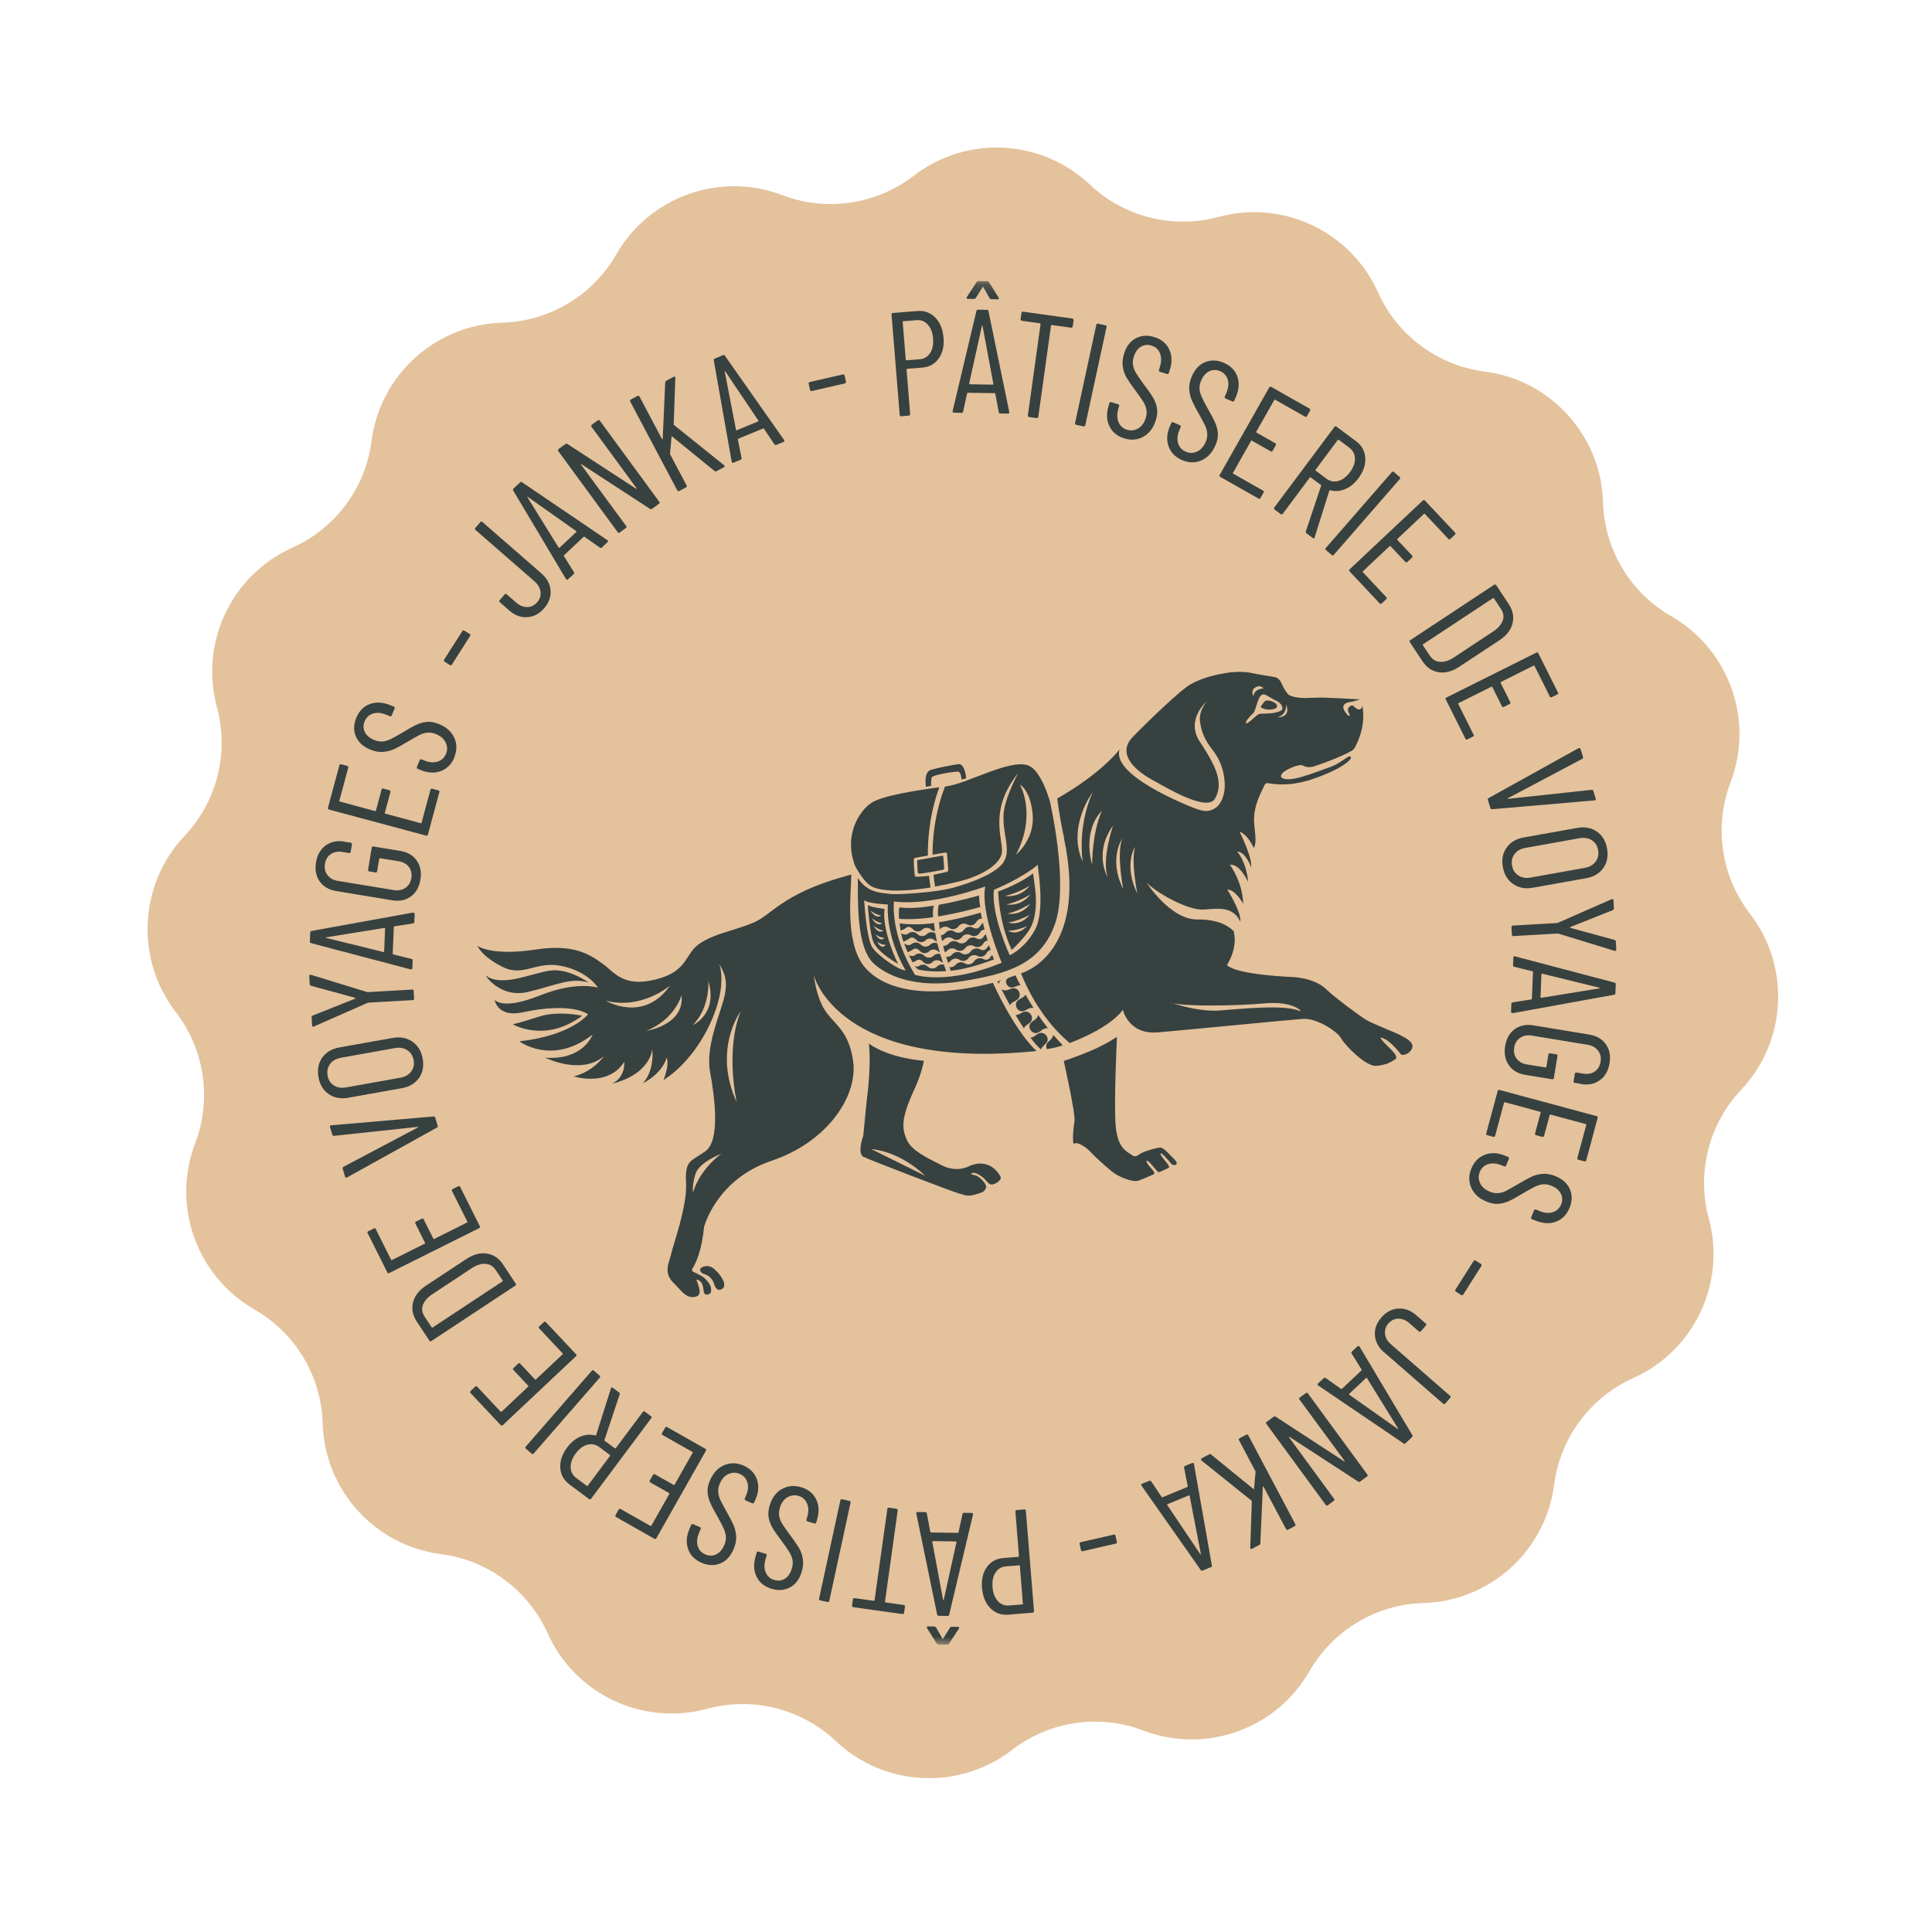 <svg xmlns="http://www.w3.org/2000/svg" fill="none" viewBox="0 0 180 180" height="180" width="180">
<path fill="#E4C29C" d="M155.701 57.41C151.886 55.215 149.477 51.201 149.352 46.802C149.173 40.58 144.491 35.412 138.321 34.616C133.958 34.055 130.197 31.26 128.39 27.244C125.844 21.567 119.542 18.582 113.533 20.209C109.283 21.358 104.739 20.22 101.539 17.198C97.013 12.924 90.049 12.583 85.123 16.377C81.637 19.069 77.003 19.748 72.891 18.183C67.073 15.965 60.511 18.314 57.41 23.712C55.215 27.528 51.201 29.936 46.802 30.062C40.58 30.24 35.412 34.923 34.616 41.093C34.055 45.456 31.26 49.216 27.244 51.023C21.567 53.57 18.583 59.871 20.21 65.881C21.358 70.13 20.22 74.675 17.198 77.875C12.924 82.4 12.583 89.365 16.377 94.291C19.069 97.777 19.748 102.411 18.183 106.523C15.965 112.34 18.314 118.902 23.712 122.003C27.528 124.198 29.936 128.212 30.062 132.612C30.24 138.834 34.923 144.001 41.093 144.797C45.456 145.359 49.216 148.154 51.023 152.17C53.57 157.847 59.871 160.831 65.881 159.204C70.13 158.055 74.675 159.194 77.875 162.216C82.4 166.489 89.365 166.831 94.291 163.036C97.777 160.345 102.411 159.666 106.523 161.231C112.34 163.448 118.902 161.1 122.003 155.701C124.197 151.879 128.212 149.477 132.612 149.352C138.834 149.173 144.001 144.491 144.797 138.321C145.359 133.958 148.154 130.197 152.17 128.39C157.847 125.843 160.831 119.542 159.204 113.533C158.055 109.283 159.194 104.739 162.216 101.539C166.489 97.013 166.831 90.049 163.036 85.123C160.345 81.637 159.666 77.003 161.231 72.891C163.448 67.073 161.1 60.511 155.701 57.41Z"></path>
<mask height="128" width="128" y="26" x="26" maskUnits="userSpaceOnUse" style="mask-type:luminance" id="mask0_273_3228">
<path fill="white" d="M76.36 27.485C74.37 27.914 72.387 28.44 70.406 29.072C36.921 39.725 18.411 75.517 29.071 109.001C39.732 142.491 75.516 160.996 108.999 150.336C142.491 139.682 160.996 103.898 150.341 70.406C140.314 38.904 108.049 20.661 76.38 27.481L76.36 27.485Z"></path>
</mask>
<g mask="url(#mask0_273_3228)">
<path fill="#374140" d="M148.658 80.28C148.426 80.585 148.092 80.777 147.649 80.858L142.596 81.762C142.16 81.842 141.784 81.774 141.463 81.567C141.142 81.36 140.941 81.049 140.872 80.632C140.798 80.223 140.879 79.873 141.111 79.568C141.342 79.263 141.671 79.079 142.107 78.999L147.16 78.095C147.603 78.014 147.986 78.08 148.305 78.281C148.626 78.488 148.826 78.792 148.891 79.195C148.967 79.611 148.889 79.975 148.658 80.28ZM149.379 80.868C149.737 80.359 149.853 79.746 149.723 79.045C149.601 78.349 149.283 77.822 148.768 77.473C148.261 77.122 147.648 77.006 146.933 77.138L141.974 78.022C141.258 78.148 140.725 78.468 140.366 78.971C140.008 79.48 139.889 80.079 140.017 80.774C140.141 81.477 140.467 82.008 140.983 82.365C141.499 82.721 142.112 82.837 142.813 82.707L147.772 81.823C148.488 81.697 149.021 81.377 149.379 80.868ZM145.193 86.982L150.426 88.589C150.472 88.607 150.513 88.598 150.544 88.578C150.573 88.55 150.588 88.519 150.584 88.47L150.545 87.728C150.541 87.643 150.502 87.595 150.426 87.569L146.318 86.45C146.318 86.45 146.292 86.427 146.287 86.406C146.283 86.386 146.295 86.376 146.314 86.365L150.267 84.792C150.338 84.762 150.375 84.704 150.365 84.622L150.325 83.88C150.321 83.796 150.279 83.762 150.208 83.763L150.154 83.775L145.133 85.982C145.12 85.985 145.101 85.996 145.066 85.997L140.952 86.231C140.861 86.237 140.816 86.289 140.821 86.38L140.859 87.08C140.864 87.171 140.909 87.218 141.007 87.211L145.121 86.976C145.155 86.969 145.178 86.978 145.186 86.984M143.526 92.922L143.611 90.751C143.611 90.751 143.631 90.711 143.666 90.71L149.027 92.027C149.027 92.027 149.067 92.047 149.069 92.054C149.07 92.061 149.051 92.072 149.026 92.085L143.578 92.967C143.543 92.968 143.525 92.95 143.526 92.922ZM140.932 94.394L150.372 92.68C150.456 92.676 150.495 92.625 150.503 92.531L150.537 91.702C150.541 91.624 150.501 91.569 150.418 91.544L141.145 89.1C141.1 89.089 141.066 89.096 141.035 89.117C141.004 89.138 140.991 89.176 140.993 89.218L140.967 89.918C140.965 90.01 140.997 90.06 141.086 90.076L142.776 90.491C142.776 90.491 142.806 90.499 142.816 90.511C142.818 90.525 142.823 90.545 142.826 90.558L142.725 93.052C142.725 93.052 142.719 93.088 142.707 93.098C142.696 93.115 142.683 93.118 142.661 93.115L140.942 93.386C140.861 93.404 140.814 93.449 140.811 93.535L140.781 94.249C140.776 94.328 140.815 94.377 140.901 94.379L140.928 94.374L140.932 94.394ZM147.291 100.999C147.981 101.112 148.565 100.994 149.055 100.64C149.539 100.288 149.843 99.762 149.955 99.066C150.074 98.367 149.954 97.777 149.615 97.29C149.27 96.805 148.759 96.504 148.069 96.391L142.877 95.533C142.187 95.42 141.604 95.538 141.125 95.882C140.642 96.234 140.35 96.757 140.232 97.456C140.12 98.153 140.233 98.744 140.573 99.238C140.913 99.731 141.431 100.03 142.121 100.144L144.609 100.55C144.698 100.566 144.753 100.526 144.769 100.437L145.107 98.389C145.123 98.3 145.083 98.245 144.995 98.229L144.421 98.133C144.333 98.116 144.278 98.156 144.262 98.245L144.067 99.413C144.067 99.413 144.042 99.461 144.005 99.455L142.265 99.171C141.839 99.099 141.518 98.921 141.3 98.635C141.083 98.349 141.008 98.004 141.076 97.593C141.139 97.196 141.329 96.894 141.631 96.687C141.934 96.48 142.295 96.416 142.713 96.482L147.927 97.342C148.345 97.408 148.661 97.595 148.887 97.886C149.112 98.178 149.187 98.523 149.123 98.919C149.055 99.323 148.873 99.631 148.576 99.83C148.279 100.029 147.919 100.099 147.493 100.028L146.883 99.925C146.794 99.909 146.739 99.949 146.723 100.038L146.609 100.728C146.593 100.817 146.633 100.872 146.722 100.888L147.308 100.981L147.291 100.999ZM143.86 105.817L144.384 103.877C144.384 103.877 144.416 103.828 144.454 103.841L147.755 104.731C147.755 104.731 147.804 104.763 147.791 104.801L146.96 107.883C146.937 107.973 146.971 108.03 147.061 108.053L147.617 108.202C147.707 108.225 147.763 108.192 147.787 108.102L148.849 104.155C148.872 104.065 148.838 104.009 148.749 103.985L139.704 101.549C139.614 101.526 139.558 101.56 139.534 101.65L138.472 105.597C138.449 105.686 138.483 105.743 138.572 105.766L139.129 105.915C139.219 105.939 139.275 105.905 139.298 105.815L140.129 102.733C140.129 102.733 140.161 102.683 140.197 102.69L143.506 103.585C143.506 103.585 143.556 103.616 143.543 103.655L143.019 105.595C142.995 105.685 143.029 105.741 143.119 105.764L143.69 105.918C143.78 105.941 143.837 105.907 143.86 105.817ZM137.081 108.871C136.827 109.499 136.822 110.102 137.079 110.67C137.337 111.245 137.812 111.674 138.51 111.955C138.9 112.119 139.26 112.183 139.595 112.161C139.931 112.138 140.258 112.046 140.6 111.895C140.935 111.738 141.397 111.482 141.98 111.13C142.425 110.864 142.781 110.674 143.037 110.548C143.295 110.429 143.548 110.353 143.785 110.338C144.022 110.322 144.273 110.367 144.537 110.473C144.979 110.654 145.273 110.902 145.428 111.223C145.582 111.544 145.588 111.869 145.449 112.21C145.296 112.583 145.036 112.823 144.664 112.939C144.299 113.053 143.887 113.014 143.436 112.828L143.103 112.694C143.017 112.656 142.959 112.683 142.92 112.769L142.661 113.405C142.623 113.492 142.65 113.55 142.736 113.588L143.054 113.717C143.752 113.999 144.391 114.039 144.967 113.822C145.544 113.606 145.968 113.175 146.233 112.53C146.483 111.917 146.494 111.341 146.265 110.802C146.035 110.264 145.587 109.858 144.925 109.582C144.498 109.405 144.1 109.335 143.718 109.368C143.341 109.392 142.986 109.49 142.659 109.645C142.331 109.801 141.925 110.023 141.437 110.319C140.94 110.61 140.574 110.817 140.345 110.937C140.116 111.057 139.87 111.131 139.613 111.158C139.357 111.185 139.086 111.144 138.798 111.022C138.363 110.847 138.066 110.585 137.9 110.238C137.733 109.892 137.721 109.54 137.87 109.182C138.019 108.817 138.278 108.577 138.65 108.462C139.022 108.346 139.432 108.378 139.883 108.565L140.139 108.665C140.225 108.704 140.283 108.677 140.321 108.591L140.577 107.969C140.615 107.883 140.588 107.825 140.502 107.787L140.207 107.666C139.539 107.392 138.91 107.365 138.334 107.588C137.759 107.811 137.34 108.234 137.086 108.862M135.608 120.151C135.56 120.225 135.575 120.293 135.649 120.341L136.134 120.654C136.208 120.702 136.276 120.687 136.324 120.613L138.016 117.947C138.064 117.873 138.049 117.805 137.975 117.757L137.483 117.446C137.409 117.398 137.341 117.412 137.293 117.486L135.6 120.146L135.608 120.151ZM128.963 125.994L134.455 130.782C134.526 130.844 134.588 130.838 134.651 130.768L135.11 130.237C135.173 130.167 135.167 130.104 135.096 130.042L129.595 125.249C129.272 124.964 129.083 124.644 129.041 124.285C128.999 123.926 129.099 123.6 129.354 123.304C129.615 123.007 129.923 122.856 130.284 122.856C130.645 122.856 130.987 122.995 131.31 123.279L132.19 124.046C132.261 124.108 132.323 124.102 132.386 124.032L132.845 123.501C132.908 123.431 132.901 123.368 132.831 123.306L131.959 122.544C131.435 122.084 130.874 121.879 130.273 121.916C129.672 121.953 129.15 122.229 128.702 122.743C128.253 123.258 128.053 123.811 128.097 124.41C128.142 125.01 128.425 125.536 128.949 125.997M125.71 129.931C125.71 129.931 125.685 129.88 125.702 129.862L127.287 128.374C127.287 128.374 127.334 128.363 127.353 128.388L130.257 133.088C130.257 133.088 130.265 133.129 130.267 133.136C130.26 133.137 130.247 133.14 130.215 133.125L125.705 129.94L125.71 129.931ZM122.823 129.087L130.76 134.474C130.822 134.531 130.892 134.524 130.956 134.46L131.556 133.892C131.615 133.837 131.622 133.771 131.577 133.696L126.667 125.462C126.644 125.424 126.612 125.403 126.575 125.397C126.538 125.39 126.507 125.411 126.471 125.44L125.958 125.919C125.894 125.982 125.88 126.049 125.936 126.115L126.857 127.595C126.857 127.595 126.876 127.619 126.867 127.642C126.863 127.657 126.853 127.674 126.841 127.684L125.027 129.391C125.027 129.391 124.996 129.412 124.983 129.415C124.969 129.418 124.954 129.414 124.936 129.397L123.516 128.392C123.449 128.343 123.38 128.351 123.321 128.406L122.802 128.893C122.743 128.948 122.741 129.005 122.797 129.064L122.815 129.082L122.823 129.087ZM118.012 132.467C117.939 132.519 117.925 132.585 117.983 132.658L123.519 140.212C123.57 140.286 123.635 140.293 123.709 140.242L124.266 139.832C124.339 139.78 124.347 139.715 124.295 139.641L120.103 133.922C120.103 133.922 120.088 133.883 120.092 133.868C120.102 133.851 120.124 133.854 120.142 133.871L126.534 138.033C126.6 138.075 126.664 138.076 126.719 138.036L127.361 137.564C127.435 137.513 127.449 137.446 127.391 137.374L121.854 129.82C121.803 129.746 121.738 129.739 121.664 129.79L121.101 130.201C121.027 130.253 121.013 130.32 121.071 130.392L125.267 136.096C125.267 136.096 125.283 136.135 125.279 136.15C125.268 136.167 125.246 136.164 125.228 136.147L118.851 131.989C118.786 131.947 118.722 131.946 118.668 131.993L118.014 132.474L118.012 132.467ZM111.903 136.028L111.94 136.07L116.607 139.817C116.607 139.817 116.636 139.853 116.631 139.896L116.481 144.199C116.479 144.256 116.493 144.289 116.526 144.31C116.559 144.331 116.6 144.322 116.644 144.299L117.324 143.94C117.381 143.906 117.413 143.857 117.424 143.777L117.654 138.529C117.654 138.529 117.658 138.485 117.679 138.481C117.699 138.477 117.717 138.494 117.729 138.52L119.818 142.461C119.864 142.543 119.924 142.558 120 142.521L120.623 142.188C120.705 142.142 120.72 142.082 120.683 142.005L116.301 133.728C116.255 133.646 116.195 133.631 116.118 133.668L115.494 133.994C115.412 134.04 115.397 134.1 115.434 134.177L116.963 137.063C116.977 137.095 116.988 137.114 116.977 137.131L116.84 138.697C116.822 138.743 116.803 138.755 116.783 138.73L112.842 135.521C112.781 135.471 112.723 135.462 112.659 135.497L111.967 135.865C111.89 135.903 111.873 135.956 111.908 136.02M108.753 140.212C108.745 140.178 108.741 140.158 108.767 140.145L110.776 139.316C110.776 139.316 110.82 139.321 110.834 139.353L111.882 144.779C111.882 144.779 111.877 144.822 111.872 144.831C111.865 144.832 111.849 144.822 111.831 144.804L108.747 140.22L108.753 140.212ZM106.34 138.38L106.346 138.407L111.862 146.263C111.905 146.332 111.966 146.354 112.051 146.322L112.813 146.009C112.891 145.978 112.921 145.922 112.904 145.841L111.238 136.398C111.228 136.35 111.207 136.319 111.176 136.305C111.145 136.29 111.109 136.291 111.063 136.308L110.413 136.575C110.328 136.608 110.299 136.671 110.323 136.751L110.656 138.464C110.656 138.464 110.664 138.497 110.653 138.514C110.643 138.53 110.63 138.54 110.617 138.543L108.314 139.492C108.314 139.492 108.28 139.499 108.267 139.502C108.252 139.498 108.235 139.488 108.232 139.474L107.262 138.026C107.212 137.959 107.151 137.937 107.072 137.968L106.408 138.238C106.33 138.269 106.306 138.324 106.344 138.401M90.332 35.801C90.332 35.801 90.293 35.781 90.292 35.746L91.483 30.355C91.483 30.355 91.502 30.315 91.509 30.314C91.516 30.312 91.527 30.331 91.54 30.357L92.552 35.783C92.553 35.818 92.535 35.836 92.507 35.835L90.332 35.801ZM92.71 36.648C92.71 36.648 92.73 36.672 92.734 36.693L93.053 38.402C93.07 38.483 93.122 38.529 93.2 38.526L93.917 38.534C94.002 38.537 94.043 38.493 94.04 38.416L94.034 38.389L92.095 28.991C92.091 28.906 92.04 28.868 91.948 28.866L91.124 28.853C91.038 28.85 90.99 28.889 90.972 28.97L88.753 38.301C88.742 38.346 88.749 38.38 88.776 38.409C88.797 38.44 88.836 38.453 88.878 38.451L89.581 38.462C89.674 38.464 89.722 38.425 89.733 38.345L90.103 36.643C90.103 36.643 90.111 36.613 90.123 36.604C90.136 36.601 90.155 36.59 90.17 36.593L92.664 36.63C92.664 36.63 92.701 36.636 92.71 36.648ZM89.074 143.614C89.074 143.614 89.114 143.634 89.115 143.669L87.924 149.06C87.924 149.06 87.904 149.1 87.898 149.101C87.891 149.103 87.88 149.084 87.867 149.058L86.855 143.632C86.854 143.597 86.871 143.579 86.9 143.58L89.074 143.614ZM86.695 142.76C86.695 142.76 86.676 142.736 86.671 142.715L86.353 141.006C86.335 140.925 86.283 140.88 86.206 140.882L85.489 140.874C85.403 140.871 85.363 140.915 85.365 140.992L85.371 141.019L87.31 150.418C87.321 150.5 87.366 150.547 87.457 150.542L88.282 150.555C88.367 150.558 88.416 150.519 88.433 150.438L90.652 141.107C90.664 141.062 90.655 141.022 90.629 140.999C90.608 140.968 90.57 140.955 90.528 140.957L89.824 140.946C89.732 140.944 89.683 140.983 89.672 141.063L89.302 142.765C89.302 142.765 89.295 142.795 89.282 142.804C89.269 142.807 89.249 142.812 89.235 142.815L86.741 142.778C86.741 142.778 86.705 142.772 86.695 142.76ZM100.584 143.848L100.706 144.417C100.732 144.503 100.789 144.54 100.877 144.521L103.948 143.817C104.036 143.799 104.073 143.741 104.054 143.653L103.932 143.084C103.906 142.998 103.849 142.961 103.761 142.98L100.69 143.683C100.602 143.702 100.565 143.76 100.584 143.848ZM92.475 147.861C92.427 147.311 92.521 146.859 92.751 146.512C92.981 146.165 93.3 145.969 93.711 145.937L94.957 145.839C94.991 145.831 95.017 145.854 95.018 145.889L95.303 149.419C95.311 149.452 95.288 149.479 95.252 149.479L93.999 149.579C93.588 149.611 93.24 149.473 92.96 149.158C92.679 148.843 92.516 148.411 92.469 147.869M91.496 147.951C91.56 148.744 91.817 149.376 92.269 149.831C92.721 150.286 93.282 150.491 93.949 150.433L96.212 150.25C96.303 150.244 96.341 150.194 96.336 150.103L95.576 140.755C95.571 140.664 95.519 140.619 95.429 140.631L94.727 140.69C94.636 140.696 94.597 140.746 94.603 140.837L94.936 144.986C94.944 145.02 94.92 145.039 94.886 145.047L93.472 145.16C92.817 145.209 92.305 145.496 91.941 146.007C91.576 146.517 91.426 147.166 91.489 147.953M86.339 151.597C86.339 151.597 86.349 151.644 86.365 151.684L87.268 153.118C87.31 153.18 87.368 153.217 87.431 153.217L88.256 153.231C88.32 153.231 88.378 153.205 88.42 153.139L89.337 151.738C89.362 151.69 89.375 151.651 89.361 151.619C89.353 151.585 89.315 151.572 89.258 151.57L88.669 151.563C88.605 151.562 88.547 151.589 88.504 151.655L87.883 152.652C87.883 152.652 87.861 152.679 87.841 152.683C87.82 152.687 87.811 152.675 87.799 152.656L87.219 151.641C87.176 151.572 87.12 151.542 87.056 151.542L86.452 151.53C86.381 151.531 86.344 151.553 86.342 151.611M79.389 149.581C79.373 149.669 79.42 149.723 79.508 149.739L84.079 150.377C84.168 150.393 84.221 150.346 84.231 150.259L84.313 149.689C84.33 149.601 84.283 149.547 84.194 149.531L82.5 149.293C82.5 149.293 82.452 149.268 82.452 149.233L83.637 140.727C83.652 140.632 83.606 140.585 83.518 140.569L82.824 140.47C82.735 140.454 82.682 140.501 82.672 140.588L81.48 149.095C81.48 149.095 81.456 149.15 81.42 149.144L79.617 148.894C79.528 148.878 79.475 148.925 79.458 149.014L79.376 149.584L79.389 149.581ZM76.312 148.94C76.289 149.03 76.329 149.085 76.418 149.102L77.102 149.252C77.19 149.268 77.247 149.235 77.263 149.146L79.244 139.995C79.26 139.906 79.227 139.85 79.138 139.833L78.454 139.683C78.366 139.667 78.309 139.7 78.293 139.789L76.312 148.94ZM57.356 141.16C57.31 141.241 57.33 141.3 57.41 141.347L60.968 143.364C61.049 143.41 61.108 143.39 61.155 143.309L65.767 135.163C65.814 135.082 65.794 135.023 65.713 134.977L62.155 132.959C62.075 132.913 62.015 132.933 61.969 133.014L61.68 133.515C61.634 133.596 61.654 133.655 61.734 133.702L64.517 135.277C64.517 135.277 64.554 135.318 64.533 135.351L62.846 138.335C62.846 138.335 62.804 138.372 62.771 138.351L61.021 137.361C60.94 137.315 60.881 137.334 60.834 137.415L60.542 137.932C60.496 138.012 60.515 138.072 60.596 138.118L62.346 139.108C62.346 139.108 62.383 139.15 62.362 139.183L60.679 142.151C60.679 142.151 60.637 142.189 60.604 142.167L57.822 140.592C57.741 140.546 57.681 140.566 57.635 140.647L57.353 141.147L57.356 141.16ZM53.165 136.694C53.16 136.278 53.316 135.848 53.641 135.416C53.964 134.978 54.324 134.71 54.726 134.602C55.127 134.494 55.498 134.57 55.834 134.816L56.823 135.56C56.823 135.56 56.855 135.609 56.839 135.634L54.756 138.427C54.756 138.427 54.706 138.459 54.682 138.443L53.686 137.701C53.349 137.448 53.178 137.116 53.165 136.694ZM52.197 136.74C52.237 137.383 52.519 137.903 53.058 138.304L54.88 139.661C54.956 139.715 55.018 139.709 55.073 139.633L60.674 132.131C60.728 132.056 60.722 131.993 60.647 131.939L60.082 131.522C60.007 131.467 59.944 131.474 59.89 131.549L57.366 134.926C57.366 134.926 57.316 134.958 57.292 134.942L56.331 134.228C56.331 134.228 56.302 134.192 56.316 134.16L57.738 129.909C57.757 129.834 57.737 129.775 57.67 129.726L57.096 129.297C57.029 129.248 56.98 129.251 56.941 129.302L56.918 129.356L55.54 133.711C55.54 133.711 55.499 133.755 55.468 133.741C55.01 133.62 54.549 133.649 54.087 133.84C53.626 134.031 53.209 134.369 52.851 134.843C52.378 135.476 52.161 136.11 52.2 136.753M48.984 134.776C48.921 134.846 48.928 134.909 48.998 134.971L49.529 135.431C49.599 135.493 49.661 135.487 49.724 135.417L55.874 128.356C55.936 128.286 55.93 128.224 55.86 128.161L55.329 127.701C55.259 127.639 55.196 127.645 55.134 127.715L48.984 134.776ZM43.854 129.599C43.789 129.662 43.782 129.728 43.846 129.792L46.648 132.772C46.711 132.836 46.776 132.844 46.84 132.78L53.659 126.361C53.724 126.298 53.731 126.233 53.667 126.168L50.865 123.188C50.802 123.124 50.737 123.117 50.672 123.18L50.248 123.576C50.184 123.64 50.176 123.705 50.24 123.769L52.426 126.096C52.426 126.096 52.452 126.147 52.422 126.174L49.925 128.525C49.925 128.525 49.874 128.55 49.847 128.521L48.468 127.054C48.405 126.99 48.34 126.983 48.276 127.046L47.846 127.45C47.781 127.514 47.774 127.579 47.838 127.643L49.216 129.11C49.216 129.11 49.241 129.161 49.212 129.189L46.727 131.53C46.727 131.53 46.676 131.555 46.648 131.526L44.462 129.199C44.398 129.135 44.333 129.128 44.269 129.191L43.851 129.585L43.854 129.599ZM39.401 121.585C39.534 121.216 39.823 120.878 40.276 120.582L43.977 118.135C44.425 117.847 44.851 117.72 45.24 117.75C45.628 117.779 45.945 117.966 46.166 118.301L46.842 119.303C46.842 119.303 46.853 119.357 46.822 119.378L40.3 123.686C40.3 123.686 40.246 123.698 40.225 123.667L39.554 122.657C39.322 122.303 39.273 121.945 39.398 121.571M38.484 121.336C38.331 121.943 38.446 122.541 38.836 123.137L40.003 124.904C40.054 124.978 40.114 124.994 40.195 124.941L48.007 119.781C48.081 119.73 48.096 119.67 48.044 119.589L46.877 117.822C46.488 117.233 45.982 116.889 45.367 116.794C44.75 116.694 44.114 116.866 43.462 117.29L39.692 119.78C39.041 120.21 38.636 120.73 38.484 121.336ZM34.255 114.888L36.084 118.546C36.123 118.629 36.184 118.651 36.267 118.605L44.643 114.422C44.727 114.383 44.749 114.321 44.703 114.239L42.874 110.582C42.835 110.498 42.774 110.476 42.692 110.522L42.174 110.782C42.09 110.822 42.068 110.883 42.114 110.965L43.544 113.823C43.558 113.855 43.556 113.877 43.518 113.899L40.449 115.431C40.416 115.446 40.394 115.443 40.372 115.405L39.475 113.609C39.436 113.525 39.374 113.503 39.292 113.549L38.761 113.812C38.678 113.851 38.655 113.913 38.702 113.995L39.598 115.792C39.612 115.824 39.61 115.846 39.572 115.868L36.516 117.397C36.484 117.411 36.462 117.409 36.44 117.371L35.01 114.513C34.971 114.43 34.909 114.408 34.827 114.454L34.31 114.714C34.226 114.753 34.204 114.815 34.25 114.897M40.392 104.02L30.852 104.842C30.748 104.851 30.717 104.907 30.746 105.007L30.963 105.718C30.98 105.799 31.038 105.836 31.127 105.824L38.922 104.988C38.922 104.988 38.952 104.996 38.955 105.01C38.956 105.016 38.953 105.031 38.934 105.042L32.004 108.709C31.927 108.747 31.903 108.802 31.929 108.888L32.152 109.626C32.176 109.706 32.224 109.731 32.303 109.707L32.331 109.701L40.7 105.059C40.776 105.014 40.8 104.959 40.775 104.88L40.55 104.128C40.524 104.041 40.466 104.004 40.385 104.022M30.748 99.128C30.98 98.823 31.314 98.631 31.756 98.55L36.809 97.646C37.246 97.566 37.621 97.634 37.942 97.841C38.263 98.048 38.465 98.359 38.54 98.775C38.614 99.183 38.533 99.534 38.302 99.839C38.07 100.143 37.741 100.328 37.305 100.407L32.252 101.311C31.809 101.393 31.427 101.326 31.107 101.126C30.788 100.926 30.586 100.615 30.521 100.211C30.445 99.795 30.523 99.432 30.755 99.127M30.019 98.541C29.662 99.05 29.546 99.663 29.676 100.365C29.797 101.061 30.116 101.587 30.63 101.937C31.138 102.288 31.757 102.402 32.466 102.271L37.424 101.387C38.141 101.261 38.674 100.941 39.033 100.439C39.391 99.93 39.503 99.332 39.381 98.636C39.258 97.933 38.931 97.401 38.415 97.045C37.9 96.689 37.287 96.573 36.585 96.703L31.627 97.586C30.91 97.712 30.377 98.032 30.019 98.541ZM34.206 92.427L28.973 90.821C28.926 90.802 28.886 90.811 28.855 90.832C28.825 90.859 28.811 90.891 28.814 90.94L28.854 91.682C28.858 91.766 28.896 91.814 28.973 91.841L33.081 92.96C33.081 92.96 33.107 92.983 33.111 93.003C33.116 93.023 33.104 93.033 33.085 93.044L29.132 94.618C29.06 94.647 29.023 94.705 29.034 94.788L29.073 95.53C29.077 95.614 29.115 95.656 29.191 95.646L29.245 95.635L34.265 93.427C34.279 93.424 34.297 93.413 34.333 93.413L38.447 93.178C38.538 93.173 38.583 93.121 38.578 93.03L38.54 92.33C38.535 92.239 38.489 92.192 38.398 92.197L34.284 92.432C34.251 92.439 34.227 92.43 34.219 92.425M35.879 86.486L35.788 88.659C35.788 88.659 35.768 88.699 35.733 88.699L30.371 87.382C30.371 87.382 30.331 87.362 30.33 87.356C30.329 87.349 30.348 87.338 30.375 87.332L35.822 86.449C35.857 86.449 35.875 86.466 35.874 86.495M38.475 85.021L29.035 86.735C28.951 86.739 28.905 86.791 28.904 86.884L28.87 87.713C28.867 87.798 28.906 87.846 28.989 87.871L38.262 90.315C38.307 90.326 38.341 90.319 38.372 90.298C38.403 90.277 38.416 90.239 38.42 90.195L38.447 89.496C38.448 89.403 38.416 89.354 38.328 89.337L36.638 88.922C36.638 88.922 36.608 88.914 36.598 88.902C36.595 88.889 36.591 88.868 36.588 88.855L36.69 86.368C36.69 86.368 36.696 86.332 36.708 86.322C36.719 86.305 36.732 86.303 36.754 86.305L38.473 86.034C38.554 86.016 38.601 85.971 38.604 85.885L38.634 85.171C38.639 85.092 38.6 85.043 38.514 85.041L38.487 85.046L38.475 85.021ZM32.108 78.41C31.418 78.297 30.834 78.416 30.343 78.769C29.86 79.121 29.555 79.647 29.443 80.344C29.325 81.042 29.445 81.633 29.783 82.119C30.128 82.604 30.646 82.904 31.329 83.019L36.521 83.876C37.212 83.99 37.795 83.871 38.273 83.527C38.757 83.175 39.05 82.659 39.168 81.961C39.287 81.262 39.167 80.672 38.827 80.179C38.487 79.685 37.969 79.386 37.279 79.273L34.791 78.867C34.702 78.85 34.647 78.89 34.631 78.979L34.293 81.028C34.277 81.116 34.317 81.171 34.405 81.188L34.979 81.284C35.067 81.3 35.122 81.26 35.139 81.171L35.333 80.003C35.333 80.003 35.357 79.949 35.394 79.955L37.133 80.239C37.559 80.31 37.881 80.489 38.098 80.775C38.316 81.061 38.39 81.406 38.323 81.817C38.259 82.213 38.07 82.516 37.767 82.723C37.465 82.93 37.103 82.993 36.685 82.927L31.465 82.069C31.047 82.003 30.731 81.816 30.505 81.525C30.286 81.232 30.205 80.888 30.274 80.484C30.343 80.079 30.524 79.771 30.821 79.573C31.118 79.374 31.479 79.304 31.905 79.375L32.514 79.477C32.603 79.494 32.658 79.453 32.674 79.365L32.788 78.675C32.804 78.586 32.764 78.531 32.675 78.515L32.089 78.422L32.108 78.41ZM35.546 73.591L35.022 75.531C35.022 75.531 34.99 75.58 34.951 75.567L31.651 74.677C31.651 74.677 31.601 74.645 31.614 74.607L32.445 71.525C32.468 71.435 32.435 71.378 32.345 71.355L31.788 71.206C31.698 71.183 31.642 71.216 31.619 71.306L30.557 75.253C30.534 75.343 30.567 75.4 30.657 75.423L39.7 77.852C39.79 77.875 39.846 77.842 39.87 77.752L40.932 73.805C40.955 73.715 40.921 73.658 40.831 73.635L40.275 73.486C40.185 73.463 40.129 73.496 40.104 73.579L39.274 76.662C39.274 76.662 39.242 76.711 39.203 76.698L35.895 75.803C35.895 75.803 35.845 75.771 35.852 75.734L36.376 73.794C36.399 73.704 36.365 73.648 36.282 73.623L35.711 73.47C35.621 73.447 35.564 73.481 35.541 73.57M42.326 70.544C42.58 69.916 42.585 69.313 42.328 68.745C42.069 68.17 41.595 67.741 40.897 67.46C40.509 67.302 40.147 67.232 39.811 67.254C39.476 67.277 39.149 67.369 38.813 67.519C38.479 67.676 38.017 67.931 37.435 68.29C36.99 68.556 36.634 68.746 36.378 68.872C36.12 68.991 35.867 69.067 35.63 69.082C35.393 69.098 35.142 69.053 34.878 68.947C34.436 68.766 34.142 68.518 33.987 68.197C33.833 67.876 33.827 67.551 33.973 67.209C34.126 66.835 34.386 66.595 34.758 66.48C35.123 66.366 35.535 66.405 35.986 66.591L36.319 66.724C36.405 66.763 36.463 66.736 36.501 66.65L36.761 66.013C36.799 65.927 36.772 65.869 36.686 65.831L36.368 65.701C35.67 65.419 35.031 65.38 34.454 65.596C33.878 65.812 33.453 66.244 33.189 66.889C32.938 67.502 32.928 68.078 33.157 68.616C33.386 69.155 33.835 69.561 34.496 69.837C34.924 70.014 35.322 70.084 35.704 70.051C36.08 70.02 36.435 69.929 36.763 69.773C37.091 69.618 37.496 69.396 37.985 69.099C38.482 68.808 38.848 68.602 39.077 68.482C39.306 68.362 39.552 68.287 39.809 68.26C40.065 68.234 40.336 68.275 40.624 68.397C41.058 68.572 41.355 68.834 41.522 69.18C41.689 69.527 41.701 69.879 41.551 70.237C41.403 70.601 41.143 70.841 40.772 70.957C40.4 71.072 39.989 71.04 39.538 70.854L39.283 70.753C39.198 70.722 39.139 70.742 39.101 70.828L38.845 71.45C38.807 71.536 38.834 71.594 38.92 71.632L39.215 71.752C39.883 72.026 40.512 72.054 41.087 71.831C41.663 71.608 42.081 71.185 42.336 70.556M43.797 59.257C43.845 59.183 43.831 59.115 43.757 59.068L43.264 58.756C43.19 58.708 43.123 58.722 43.075 58.797L41.381 61.456C41.334 61.53 41.348 61.597 41.422 61.645L41.914 61.957C41.988 62.005 42.056 61.99 42.104 61.916L43.797 59.257ZM70.391 139.699C70.68 139.034 70.724 138.416 70.52 137.829C70.317 137.25 69.9 136.823 69.28 136.545C68.656 136.276 68.056 136.257 67.479 136.501C66.901 136.746 66.463 137.209 66.158 137.898C65.986 138.282 65.908 138.646 65.922 138.975C65.937 139.305 66.016 139.642 66.161 139.986C66.305 140.324 66.555 140.794 66.895 141.386C67.147 141.835 67.331 142.192 67.444 142.458C67.557 142.717 67.626 142.971 67.635 143.21C67.644 143.449 67.592 143.701 67.477 143.959C67.288 144.396 67.025 144.687 66.701 144.827C66.377 144.968 66.051 144.967 65.708 144.822C65.341 144.66 65.106 144.392 64.997 144.019C64.897 143.651 64.942 143.237 65.137 142.792L65.279 142.464C65.317 142.378 65.29 142.32 65.211 142.28L64.578 142.006C64.492 141.968 64.434 141.994 64.396 142.08L64.258 142.393C63.953 143.082 63.905 143.716 64.103 144.304C64.3 144.891 64.724 145.317 65.359 145.598C65.961 145.865 66.54 145.889 67.082 145.673C67.63 145.456 68.046 145.02 68.336 144.362C68.521 143.94 68.605 143.539 68.587 143.161C68.57 142.782 68.486 142.425 68.343 142.094C68.195 141.765 67.985 141.35 67.702 140.858C67.423 140.352 67.223 139.984 67.117 139.752C67.002 139.515 66.936 139.274 66.916 139.016C66.896 138.759 66.945 138.493 67.067 138.205C67.257 137.774 67.527 137.482 67.877 137.329C68.225 137.169 68.579 137.171 68.932 137.329C69.291 137.485 69.526 137.753 69.635 138.126C69.743 138.499 69.697 138.906 69.502 139.352L69.393 139.602C69.355 139.688 69.382 139.746 69.461 139.786L70.079 140.056C70.165 140.094 70.223 140.068 70.262 139.988L70.391 139.699ZM72.838 138.726C72.296 139.04 71.918 139.554 71.706 140.279C71.587 140.68 71.553 141.049 71.61 141.377C71.666 141.704 71.785 142.026 71.974 142.346C72.164 142.667 72.462 143.098 72.876 143.639C73.185 144.054 73.412 144.388 73.557 144.633C73.702 144.878 73.797 145.12 73.841 145.358C73.878 145.598 73.862 145.849 73.779 146.122C73.643 146.576 73.422 146.9 73.122 147.085C72.822 147.27 72.49 147.306 72.142 147.204C71.756 147.089 71.487 146.856 71.339 146.499C71.191 146.141 71.188 145.731 71.322 145.27L71.426 144.929C71.449 144.839 71.422 144.781 71.332 144.758L70.673 144.56C70.583 144.537 70.525 144.563 70.502 144.653L70.404 144.986C70.19 145.705 70.215 146.344 70.49 146.901C70.766 147.458 71.229 147.832 71.902 148.028C72.537 148.217 73.107 148.165 73.62 147.884C74.133 147.604 74.496 147.115 74.695 146.428C74.827 145.988 74.859 145.578 74.792 145.203C74.725 144.827 74.602 144.486 74.416 144.179C74.229 143.872 73.963 143.49 73.623 143.032C73.282 142.567 73.038 142.223 72.899 142.005C72.76 141.787 72.66 141.554 72.607 141.304C72.553 141.053 72.572 140.78 72.656 140.479C72.793 140.031 73.02 139.706 73.346 139.508C73.672 139.311 74.023 139.263 74.392 139.368C74.77 139.478 75.034 139.718 75.189 140.075C75.344 140.431 75.354 140.839 75.214 141.309L75.136 141.573C75.113 141.663 75.14 141.721 75.23 141.744L75.874 141.939C75.964 141.962 76.022 141.935 76.045 141.845L76.135 141.542C76.34 140.847 76.305 140.224 76.03 139.674C75.756 139.124 75.293 138.749 74.636 138.558C73.985 138.365 73.388 138.423 72.847 138.738M50.436 53.415L44.945 48.635C44.874 48.572 44.812 48.578 44.749 48.648L44.29 49.179C44.227 49.249 44.233 49.312 44.304 49.375L49.805 54.167C50.128 54.452 50.317 54.772 50.361 55.138C50.404 55.504 50.303 55.824 50.047 56.112C49.785 56.41 49.477 56.561 49.116 56.561C48.755 56.56 48.413 56.422 48.09 56.137L47.21 55.371C47.139 55.308 47.077 55.314 47.014 55.384L46.555 55.915C46.492 55.986 46.499 56.048 46.569 56.111L47.441 56.872C47.965 57.333 48.528 57.544 49.127 57.5C49.728 57.463 50.25 57.188 50.692 56.675C51.14 56.16 51.34 55.607 51.296 55.008C51.252 54.408 50.968 53.881 50.437 53.422M53.697 49.483C53.697 49.483 53.722 49.535 53.705 49.553L52.12 51.041C52.12 51.041 52.08 51.05 52.053 51.027L49.145 46.335L49.135 46.288C49.141 46.286 49.155 46.283 49.18 46.299L53.69 49.485L53.697 49.483ZM56.583 50.321L48.645 44.934C48.583 44.877 48.514 44.884 48.45 44.948L47.849 45.516C47.791 45.571 47.783 45.637 47.821 45.713L52.732 53.948C52.754 53.985 52.787 54.007 52.824 54.013C52.861 54.019 52.892 53.998 52.928 53.969L53.441 53.49C53.505 53.427 53.519 53.36 53.462 53.295L52.542 51.814C52.542 51.814 52.522 51.79 52.531 51.767C52.535 51.752 52.546 51.736 52.558 51.726L54.371 50.018C54.371 50.018 54.402 49.997 54.416 49.994C54.429 49.991 54.444 49.995 54.462 50.013L55.883 51.017C55.95 51.066 56.019 51.059 56.078 51.003L56.603 50.515C56.662 50.46 56.664 50.403 56.607 50.337L56.589 50.319L56.583 50.321ZM61.393 46.941C61.467 46.889 61.481 46.823 61.423 46.75L55.886 39.196C55.835 39.122 55.77 39.115 55.696 39.166L55.138 39.57C55.064 39.621 55.057 39.686 55.109 39.76L59.3 45.479C59.3 45.479 59.316 45.518 59.312 45.533C59.302 45.55 59.285 45.539 59.262 45.53L52.87 41.368C52.804 41.326 52.74 41.325 52.685 41.366L52.043 41.837C51.969 41.888 51.955 41.955 52.013 42.027L57.549 49.582C57.601 49.656 57.666 49.663 57.74 49.611L58.31 49.198C58.384 49.147 58.398 49.08 58.339 49.008L54.144 43.304C54.144 43.304 54.128 43.265 54.132 43.25C54.143 43.233 54.164 43.236 54.182 43.253L60.559 47.411C60.625 47.453 60.689 47.454 60.744 47.413L61.398 46.933L61.393 46.941ZM67.496 43.382L67.459 43.34L62.792 39.593C62.792 39.593 62.77 39.555 62.768 39.513L62.918 35.21C62.921 35.16 62.906 35.121 62.873 35.099C62.84 35.078 62.799 35.087 62.755 35.111L62.074 35.47C62.018 35.503 61.986 35.553 61.975 35.633L61.745 40.881C61.745 40.881 61.74 40.924 61.72 40.928C61.7 40.933 61.682 40.916 61.669 40.89L59.581 36.949C59.535 36.867 59.475 36.851 59.398 36.889L58.776 37.221C58.694 37.267 58.678 37.327 58.717 37.411L63.098 45.681C63.144 45.764 63.204 45.779 63.287 45.74L63.911 45.414C63.993 45.368 64.009 45.308 63.969 45.224L62.441 42.338C62.427 42.306 62.416 42.287 62.427 42.271L62.564 40.704C62.582 40.658 62.601 40.647 62.627 40.669L66.569 43.879C66.63 43.929 66.688 43.938 66.751 43.903L67.444 43.534C67.514 43.498 67.538 43.443 67.503 43.38M70.653 39.196C70.667 39.228 70.665 39.25 70.639 39.263L68.629 40.092C68.629 40.092 68.587 40.094 68.572 40.055L67.523 34.629C67.523 34.629 67.528 34.586 67.534 34.577C67.54 34.576 67.555 34.58 67.575 34.604L70.658 39.188L70.653 39.196ZM73.067 41.034L73.061 41.007L67.545 33.151C67.507 33.075 67.441 33.061 67.356 33.093L66.594 33.406C66.516 33.437 66.486 33.493 66.503 33.574L68.168 43.017C68.178 43.065 68.199 43.096 68.231 43.11C68.262 43.124 68.297 43.124 68.344 43.107L68.994 42.839C69.079 42.807 69.108 42.744 69.084 42.664L68.75 40.951C68.75 40.951 68.743 40.917 68.754 40.901C68.764 40.885 68.776 40.875 68.79 40.872L71.093 39.923C71.093 39.923 71.126 39.916 71.14 39.913C71.155 39.916 71.171 39.927 71.174 39.941L72.145 41.389C72.195 41.456 72.256 41.478 72.335 41.447L72.999 41.177C73.077 41.146 73.1 41.091 73.063 41.014M78.815 35.562L78.692 34.993C78.667 34.906 78.609 34.869 78.521 34.888L75.45 35.592C75.362 35.611 75.325 35.669 75.344 35.757L75.466 36.325C75.492 36.412 75.55 36.449 75.638 36.43L78.709 35.726C78.797 35.707 78.834 35.65 78.815 35.562ZM86.931 31.547C86.978 32.097 86.884 32.549 86.654 32.896C86.425 33.243 86.106 33.439 85.695 33.471L84.448 33.569C84.414 33.577 84.388 33.554 84.388 33.519L84.102 29.989C84.095 29.956 84.118 29.93 84.153 29.929L85.406 29.829C85.817 29.797 86.165 29.935 86.446 30.25C86.726 30.565 86.897 30.995 86.937 31.546M87.903 31.459C87.838 30.665 87.582 30.033 87.13 29.578C86.678 29.123 86.117 28.918 85.449 28.977L83.187 29.16C83.096 29.165 83.051 29.217 83.063 29.307L83.822 38.654C83.828 38.745 83.88 38.791 83.969 38.779L84.672 38.719C84.763 38.714 84.802 38.663 84.796 38.572L84.462 34.423C84.455 34.389 84.479 34.37 84.513 34.363L85.926 34.25C86.58 34.194 87.093 33.913 87.458 33.403C87.822 32.892 87.973 32.244 87.908 31.45M93.066 27.811C93.066 27.811 93.056 27.764 93.042 27.731L92.145 26.296C92.102 26.227 92.046 26.197 91.982 26.196L91.158 26.183C91.094 26.182 91.036 26.209 90.993 26.274L90.077 27.676C90.052 27.724 90.039 27.762 90.053 27.794C90.06 27.828 90.098 27.841 90.156 27.843L90.745 27.851C90.809 27.851 90.867 27.824 90.916 27.757L91.537 26.759C91.537 26.759 91.56 26.733 91.58 26.729C91.6 26.725 91.61 26.737 91.621 26.756L92.194 27.772C92.237 27.841 92.293 27.871 92.357 27.872L92.962 27.883C93.032 27.882 93.07 27.86 93.072 27.803M100.016 29.827C100.033 29.739 99.986 29.685 99.898 29.675L95.328 29.038C95.239 29.022 95.186 29.069 95.169 29.157L95.087 29.727C95.07 29.816 95.117 29.869 95.206 29.886L96.9 30.123C96.9 30.123 96.948 30.148 96.948 30.183L95.765 38.696C95.748 38.785 95.795 38.838 95.884 38.855L96.578 38.953C96.666 38.969 96.72 38.922 96.736 38.834L97.921 30.328C97.921 30.328 97.945 30.273 97.982 30.279L99.785 30.529C99.873 30.545 99.927 30.498 99.943 30.409L100.024 29.832L100.016 29.827ZM103.093 30.468C103.116 30.378 103.076 30.323 102.988 30.306L102.304 30.156C102.215 30.14 102.159 30.173 102.142 30.262L100.161 39.413C100.145 39.502 100.178 39.559 100.267 39.575L100.951 39.725C101.039 39.741 101.096 39.708 101.112 39.619L103.093 30.468ZM109.004 34.435C109.218 33.717 109.193 33.077 108.918 32.521C108.65 31.969 108.179 31.589 107.507 31.394C106.871 31.205 106.3 31.25 105.788 31.537C105.275 31.818 104.913 32.307 104.714 32.994C104.582 33.433 104.55 33.844 104.615 34.212C104.682 34.587 104.805 34.929 104.991 35.236C105.178 35.543 105.444 35.925 105.783 36.383C106.124 36.847 106.368 37.191 106.507 37.409C106.646 37.627 106.746 37.861 106.8 38.111C106.854 38.362 106.837 38.642 106.751 38.936C106.614 39.384 106.386 39.709 106.061 39.907C105.735 40.104 105.384 40.151 105.013 40.04C104.635 39.93 104.372 39.696 104.216 39.333C104.062 38.977 104.052 38.569 104.191 38.099L104.269 37.835C104.292 37.745 104.265 37.687 104.176 37.664L103.532 37.469C103.442 37.446 103.384 37.473 103.361 37.563L103.27 37.866C103.066 38.561 103.101 39.184 103.375 39.734C103.649 40.284 104.119 40.657 104.77 40.85C105.42 41.043 106.017 40.985 106.558 40.67C107.099 40.356 107.477 39.842 107.696 39.115C107.815 38.714 107.849 38.346 107.793 38.018C107.736 37.69 107.618 37.369 107.428 37.048C107.239 36.728 106.941 36.296 106.527 35.755C106.218 35.34 105.99 35.007 105.845 34.762C105.7 34.517 105.606 34.275 105.562 34.037C105.517 33.798 105.541 33.545 105.624 33.273C105.76 32.818 105.98 32.495 106.28 32.31C106.58 32.125 106.913 32.089 107.26 32.191C107.646 32.306 107.916 32.538 108.064 32.896C108.212 33.254 108.215 33.663 108.08 34.124L107.978 34.472C107.954 34.556 107.982 34.62 108.072 34.643L108.731 34.841C108.821 34.864 108.879 34.838 108.902 34.748L109 34.415L109.004 34.435ZM115.133 37.011C115.438 36.322 115.485 35.688 115.288 35.101C115.092 34.52 114.666 34.087 114.032 33.806C113.429 33.539 112.85 33.515 112.302 33.732C111.754 33.95 111.338 34.386 111.048 35.044C110.862 35.466 110.779 35.866 110.796 36.245C110.814 36.624 110.898 36.981 111.047 37.31C111.196 37.639 111.406 38.054 111.688 38.546C111.967 39.052 112.167 39.42 112.274 39.652C112.389 39.889 112.455 40.13 112.475 40.388C112.495 40.645 112.447 40.918 112.324 41.199C112.133 41.63 111.863 41.922 111.514 42.075C111.166 42.235 110.811 42.233 110.458 42.075C110.099 41.919 109.864 41.651 109.756 41.278C109.647 40.905 109.694 40.498 109.888 40.053L109.997 39.802C110.035 39.716 110.009 39.658 109.929 39.619L109.312 39.348C109.225 39.31 109.167 39.337 109.128 39.416L108.999 39.706C108.71 40.37 108.668 40.995 108.87 41.575C109.075 42.161 109.491 42.581 110.11 42.859C110.728 43.129 111.334 43.148 111.911 42.903C112.489 42.658 112.928 42.195 113.233 41.507C113.405 41.122 113.482 40.759 113.468 40.429C113.454 40.099 113.374 39.762 113.229 39.418C113.085 39.081 112.835 38.61 112.495 38.018C112.243 37.569 112.06 37.212 111.946 36.946C111.832 36.681 111.765 36.433 111.756 36.194C111.747 35.955 111.799 35.703 111.913 35.445C112.102 35.008 112.365 34.717 112.689 34.577C113.013 34.436 113.339 34.437 113.682 34.583C114.05 34.744 114.284 35.012 114.393 35.385C114.494 35.753 114.448 36.167 114.254 36.612L114.112 36.94C114.074 37.026 114.1 37.084 114.18 37.124L114.812 37.398C114.899 37.437 114.957 37.41 114.995 37.324L115.133 37.011ZM122.049 38.248C122.096 38.167 122.076 38.108 121.995 38.061L118.437 36.044C118.356 35.998 118.297 36.018 118.251 36.099L113.638 44.245C113.592 44.326 113.612 44.385 113.692 44.431L117.25 46.449C117.331 46.495 117.39 46.475 117.437 46.394L117.725 45.893C117.772 45.812 117.752 45.753 117.671 45.706L114.888 44.131C114.888 44.131 114.851 44.09 114.872 44.057L116.56 41.073C116.56 41.073 116.601 41.036 116.634 41.057L118.384 42.047C118.465 42.093 118.525 42.074 118.571 41.993L118.863 41.477C118.91 41.396 118.89 41.336 118.809 41.29L117.059 40.3C117.059 40.3 117.022 40.258 117.043 40.225L118.727 37.257C118.727 37.257 118.768 37.219 118.801 37.241L121.584 38.816C121.664 38.862 121.724 38.842 121.77 38.761L122.059 38.26L122.049 38.248ZM126.242 42.721C126.247 43.137 126.091 43.567 125.766 43.998C125.441 44.43 125.083 44.705 124.681 44.813C124.279 44.921 123.909 44.845 123.571 44.592L122.576 43.85C122.576 43.85 122.544 43.8 122.56 43.776L124.642 40.983C124.642 40.983 124.692 40.951 124.717 40.967L125.712 41.708C126.05 41.962 126.222 42.3 126.234 42.715M127.201 42.67C127.162 42.027 126.88 41.507 126.34 41.106L124.518 39.749C124.443 39.694 124.38 39.701 124.326 39.776L118.725 47.278C118.67 47.354 118.677 47.416 118.752 47.471L119.318 47.894C119.393 47.949 119.456 47.943 119.51 47.867L122.034 44.491C122.034 44.491 122.084 44.459 122.108 44.475L123.069 45.188C123.069 45.188 123.098 45.225 123.084 45.256L121.662 49.507C121.643 49.582 121.664 49.648 121.73 49.691L122.304 50.12C122.371 50.169 122.422 50.172 122.459 50.114L122.482 50.06L123.854 45.706C123.854 45.706 123.894 45.662 123.932 45.675C124.39 45.796 124.851 45.768 125.313 45.576C125.775 45.385 126.191 45.047 126.549 44.574C127.022 43.941 127.239 43.306 127.2 42.663M130.414 44.633C130.477 44.563 130.471 44.501 130.401 44.438L129.87 43.979C129.8 43.916 129.737 43.922 129.674 43.993L123.525 51.053C123.462 51.124 123.469 51.186 123.539 51.249L124.07 51.708C124.14 51.771 124.202 51.764 124.265 51.694L130.414 44.633ZM135.552 49.809C135.616 49.746 135.623 49.68 135.56 49.616L132.758 46.636C132.694 46.572 132.629 46.565 132.565 46.628L125.745 53.04C125.68 53.103 125.673 53.169 125.737 53.233L128.538 56.213C128.602 56.277 128.667 56.285 128.731 56.221L129.149 55.827C129.214 55.763 129.221 55.698 129.157 55.634L126.971 53.307C126.971 53.307 126.946 53.256 126.975 53.228L129.472 50.878C129.472 50.878 129.523 50.852 129.55 50.882L130.929 52.349C130.992 52.413 131.057 52.42 131.122 52.357L131.551 51.952C131.616 51.889 131.623 51.824 131.56 51.759L130.181 50.293C130.181 50.293 130.156 50.242 130.186 50.214L132.67 47.873C132.67 47.873 132.721 47.848 132.749 47.877L134.936 50.204C134.999 50.268 135.064 50.275 135.128 50.212L135.546 49.817L135.552 49.809ZM139.997 57.825C139.871 58.192 139.576 58.532 139.123 58.828L135.422 61.275C134.974 61.562 134.555 61.688 134.159 61.66C133.763 61.632 133.454 61.444 133.233 61.109L132.557 60.107C132.557 60.107 132.545 60.053 132.576 60.032L139.106 55.722C139.106 55.722 139.16 55.711 139.181 55.741L139.851 56.751C140.083 57.105 140.132 57.463 140.007 57.837M140.916 58.08C141.069 57.474 140.954 56.875 140.565 56.286L139.399 54.519C139.347 54.445 139.281 54.431 139.207 54.482L131.394 59.642C131.321 59.693 131.305 59.753 131.358 59.834L132.525 61.601C132.913 62.19 133.42 62.535 134.035 62.629C134.651 62.73 135.287 62.557 135.939 62.133L139.709 59.643C140.36 59.213 140.765 58.693 140.918 58.087M145.15 64.52L143.322 60.862C143.282 60.779 143.221 60.757 143.139 60.803L134.762 64.986C134.678 65.025 134.656 65.087 134.702 65.169L136.531 68.826C136.57 68.91 136.632 68.932 136.714 68.886L137.231 68.626C137.315 68.587 137.337 68.525 137.291 68.443L135.861 65.585C135.847 65.553 135.85 65.531 135.887 65.509L138.957 63.977C138.989 63.962 139.011 63.965 139.033 64.003L139.93 65.799C139.969 65.883 140.031 65.905 140.113 65.859L140.644 65.596C140.728 65.557 140.75 65.496 140.704 65.413L139.807 63.616C139.793 63.584 139.795 63.562 139.833 63.54L142.889 62.011C142.921 61.997 142.943 61.999 142.965 62.037L144.395 64.895C144.435 64.978 144.496 65 144.578 64.954L145.096 64.694C145.179 64.655 145.202 64.594 145.156 64.511M147.247 69.783C147.223 69.704 147.175 69.678 147.095 69.703L147.068 69.709L138.698 74.351C138.623 74.396 138.6 74.457 138.625 74.537L138.857 75.287C138.883 75.374 138.94 75.411 139.022 75.393L148.561 74.571C148.666 74.563 148.696 74.507 148.668 74.407L148.451 73.695C148.426 73.616 148.376 73.577 148.286 73.589L140.492 74.425C140.492 74.425 140.462 74.417 140.459 74.404C140.457 74.397 140.461 74.382 140.48 74.371L147.41 70.704C147.488 70.673 147.51 70.612 147.485 70.525L147.262 69.787L147.247 69.783ZM150.665 121.236C133.279 154.852 91.789 168.058 58.172 150.673C24.563 133.286 11.357 91.796 28.742 58.179C37.437 41.363 52.154 29.66 68.904 24.332C85.653 19.004 104.425 20.046 121.234 28.742C154.851 46.127 168.057 87.618 150.665 121.236ZM121.495 28.24C87.6 10.716 45.771 24.023 28.24 57.919C10.715 91.806 24.023 133.643 57.918 151.167C74.862 159.933 93.792 160.983 110.681 155.611C127.569 150.239 142.408 138.439 151.172 121.488C168.703 87.592 155.389 45.764 121.5 28.232"></path>
<path fill="#374140" d="M47.777 95.433C47.777 95.433 50.782 97.215 54.242 94.635C54.242 94.635 52.009 94.132 50.249 94.709C48.495 95.278 47.777 95.433 47.777 95.433ZM66.565 118.249C65.921 117.694 65.359 118.077 65.269 118.181C65.169 118.281 65.239 118.605 65.661 118.72C66.089 118.833 66.315 119.195 66.315 119.195C66.315 119.195 66.469 119.382 66.524 119.604C66.572 119.827 66.799 120.387 67.291 120.076C67.782 119.758 67.217 118.81 66.566 118.256M81.165 107.053C84.045 107.339 86.191 109.54 86.191 109.54L81.165 107.053ZM93.225 109.647C93.225 109.647 92.401 107.827 90.407 108.596C90.407 108.596 89.247 109.328 87.761 108.578C86.275 107.829 84.879 107.166 84.46 106.138C84.033 105.111 83.925 104.248 85.159 101.561C85.927 99.894 86.072 98.829 86.072 98.829C86.072 98.829 82.959 98.642 80.948 97.234C80.948 97.234 81.222 99.03 80.735 102.655L80.43 105.809C80.43 105.809 79.817 107.47 80.459 107.785C81.1 108.1 88.921 111.105 89.435 111.221C89.949 111.337 90.136 111.58 91.311 111.149C91.527 111.068 91.723 111.025 91.861 110.677C91.971 110.398 91.528 109.92 91.197 109.666C90.872 109.41 90.207 109.447 90.585 109.294C90.963 109.142 91.687 109.772 91.832 109.954C91.968 110.123 92.167 110.356 92.402 110.362C92.637 110.368 93.336 109.998 93.23 109.667M97.198 97.445C97.4 97.267 97.513 97.13 97.513 97.13C97.513 97.13 97.759 96.793 97.458 96.448C97.155 96.095 96.776 96.276 96.776 96.276C96.776 96.276 96.616 96.353 96.404 96.519C96.3 96.598 96.159 96.664 96.005 96.675C96.342 97.12 96.672 97.502 96.994 97.78C97.035 97.643 97.125 97.532 97.215 97.456M94.095 93.659C94.17 93.515 94.302 93.402 94.425 93.347C94.667 93.224 94.807 93.116 94.807 93.116C94.807 93.116 95.132 92.848 94.956 92.425C94.771 91.998 94.362 92.072 94.362 92.072C94.362 92.072 94.193 92.108 93.946 92.211C93.764 92.285 93.493 92.308 93.295 92.146C93.505 92.561 93.781 93.089 94.095 93.659ZM93.063 91.693C93.038 91.479 93.165 91.444 93.281 91.327C93.156 91.368 93.028 91.403 92.915 91.434C92.94 91.486 92.962 91.488 93.063 91.693ZM96.72 94.567C96.685 94.766 96.536 94.932 96.392 95.02C96.169 95.167 96.041 95.294 96.041 95.294C96.041 95.294 95.746 95.605 96.029 95.997C96.311 96.383 96.711 96.205 96.711 96.205C96.711 96.205 96.872 96.127 97.084 95.962C97.218 95.862 97.426 95.775 97.629 95.795C97.298 95.377 96.996 94.961 96.717 94.553M97.561 97.19C97.561 97.19 97.376 97.45 97.546 97.746C97.99 97.671 98.623 97.549 99.011 97.381C98.703 97.065 98.406 96.739 98.129 96.409C98.113 96.597 97.993 96.764 97.869 96.876C97.666 97.054 97.554 97.192 97.554 97.192M95.542 92.682C95.457 92.813 95.336 92.91 95.22 92.963C94.978 93.087 94.838 93.194 94.838 93.194C94.838 93.194 94.501 93.472 94.727 93.898C94.947 94.325 95.359 94.201 95.359 94.201C95.359 94.201 95.531 94.143 95.764 94.008C95.902 93.928 96.096 93.873 96.288 93.909C96.01 93.473 95.765 93.059 95.549 92.68M94.614 90.87C94.614 90.87 94.319 90.983 93.93 91.117C93.831 91.216 93.649 91.29 93.753 91.608C93.909 92.07 94.333 92 94.333 92C94.333 92 94.502 91.964 94.756 91.859C94.846 91.819 94.954 91.795 95.067 91.792C94.8 91.276 94.678 91.04 94.614 90.87ZM95.387 95.81C95.45 95.676 95.555 95.568 95.654 95.504C95.877 95.357 96.006 95.231 96.006 95.231C96.006 95.231 96.295 94.927 96.054 94.533C95.806 94.14 95.409 94.268 95.409 94.268C95.409 94.268 95.237 94.326 95.004 94.462C94.903 94.519 94.759 94.571 94.616 94.567C94.863 94.988 95.123 95.406 95.394 95.808M109.456 108.063C108.996 107.603 108.419 106.899 108.09 106.913C107.76 106.927 106.573 107.268 106.207 107.51C105.842 107.758 105.729 107.825 105.375 107.561C105.019 107.291 104.131 107.015 103.947 104.908C103.762 102.802 104.064 96.604 104.064 96.604C104.064 96.604 103.019 97.311 101.663 97.886C100.306 98.462 99.108 98.847 99.108 98.847C99.108 98.847 100.22 103.785 100.108 104.446C99.996 105.108 99.853 106.746 100.115 106.548C100.376 106.35 101.2 106.888 101.58 107.302C101.959 107.716 102.887 108.571 103.575 109.132C104.262 109.692 105.529 110.149 106.03 110.012C106.217 109.958 106.878 109.674 107.468 109.419C107.533 109.391 107.56 109.322 107.539 109.255C107.485 109.104 107.317 108.914 107.15 108.73C106.966 108.536 106.76 108.205 106.833 108.147C106.979 108.037 107.562 108.868 107.83 109.129C107.868 109.17 107.896 109.235 108.094 109.171C108.405 109.033 108.61 108.933 108.848 108.825C108.92 108.795 108.95 108.704 108.907 108.635C108.886 108.604 108.864 108.566 108.843 108.535C108.708 108.302 107.998 107.542 108.137 107.462C108.27 107.391 108.832 108.091 109.114 108.413C109.365 108.692 109.918 108.53 109.458 108.07M117.495 65.773C117.313 65.982 118.041 66.137 118.332 66.109C118.617 66.083 119.115 66.026 118.952 65.664C118.922 65.593 118.85 65.523 118.761 65.472L118.53 65.351C118.314 65.27 118.074 65.237 117.921 65.284C117.782 65.329 117.654 65.59 117.495 65.773ZM100.875 80.287C99.382 77.003 101.808 73.797 101.808 73.797C100.332 77.075 100.875 80.287 100.875 80.287ZM102.654 75.555C101.721 77.668 101.753 80.579 101.753 80.579C100.834 77.137 102.654 75.555 102.654 75.555ZM103.699 76.924C103.699 76.924 102.608 80.076 103.214 81.773C103.214 81.773 101.84 79.505 103.699 76.924ZM104.654 82.837C103.228 80.028 104.56 78.126 104.56 78.126C103.995 79.579 104.654 82.837 104.654 82.837ZM105.965 83.27C104.63 80.491 105.782 78.833 105.752 78.925C105.347 80.202 105.965 83.27 105.965 83.27ZM109.354 93.482C110.773 93.785 115.331 93.71 117.797 93.484C120.561 93.229 121.397 94.316 121.132 94.203C119.669 93.562 115.786 93.981 113.64 94.145C111.988 94.267 110.119 93.742 109.349 93.49C109.179 93.456 109.056 93.412 108.99 93.369C108.99 93.369 109.121 93.419 109.349 93.49M116.098 67.377C115.95 67.281 116.527 66.64 116.755 66.449C116.983 66.258 117.143 65.126 117.471 64.808C117.782 64.507 118.072 64.869 118.707 65.186L118.983 65.318C119.379 65.544 119.484 65.833 119.48 66.011C119.475 66.09 119.434 66.162 119.364 66.199C118.696 66.583 117.503 66.437 117.282 66.527C117.048 66.627 116.254 67.478 116.099 67.383M116.784 64.871C116.784 64.871 116.472 64.343 116.96 64.046C117.449 63.75 117.718 64.145 117.718 64.145C117.718 64.145 116.838 64.136 116.785 64.877M119.018 66.826C119.957 66.553 119.819 65.612 119.819 65.612C120.325 66.912 119.018 66.826 119.018 66.826ZM99.124 78.072C101.453 89.022 95.119 90.683 95.119 90.683C96.705 94.563 98.875 96.518 99.662 97.177C103.668 95.655 104.617 94.077 104.617 94.077C104.617 94.077 105.119 96.405 107.848 96.186C110.068 96.005 120.151 95.01 121.4 94.925C122.643 94.841 124.577 96.061 124.94 96.726C125.296 97.393 127.257 99.364 128.193 99.304C128.495 99.289 128.819 99.219 129.121 99.14C129.473 99.029 129.776 98.829 130.001 98.689C130.344 98.473 129.591 97.771 129.591 97.771C128.349 96.573 128.66 96.669 128.66 96.669C129.489 96.837 130.49 98.194 130.49 98.194C130.664 98.411 131.334 98.203 131.549 97.689C131.784 97.136 131.084 96.777 130.554 96.487C130.024 96.198 127.925 95.396 127.309 95.033C126.692 94.67 124.339 92.918 123.571 92.177C122.8 91.429 121.555 91.074 120.319 91.022C119.082 90.969 115.111 90.713 114.309 89.915C114.309 89.915 115.354 88.387 114.94 86.762C114.94 86.762 114.021 85.621 111.602 85.668C109.035 85.718 106.794 82.185 106.794 82.185C107.48 83 110.535 84.821 112.118 84.742C113.268 84.686 114.869 84.327 115.557 85.878C115.685 84.994 114.345 82.882 114.345 82.882C115.098 82.861 115.827 84.206 115.827 84.206C115.763 82.102 114.584 80.571 114.584 80.571C115.519 80.44 116.28 82.167 116.28 82.167C116.148 80.333 115.268 79.34 115.268 79.34C115.928 79.347 116.438 80.398 116.562 80.811C116.696 79.889 115.481 77.467 115.481 77.467C116.176 77.77 116.562 78.509 116.823 78.998C117.143 78.412 116.848 77.208 116.832 76.44C116.819 75.458 117.13 74.569 117.55 73.693L117.83 73.116C117.878 73.013 117.993 72.953 118.109 72.963C118.598 73.035 120.004 73.313 122.072 72.655C124.663 71.828 126.169 70.732 125.811 70.483C125.619 70.347 124.933 71.111 123.972 71.446C122.43 71.983 119.981 73.042 119.37 72.409C119.37 72.409 119.179 72.145 119.84 71.762C120.508 71.377 121.163 71.229 121.319 71.295C121.473 71.354 121.746 71.571 122.331 71.424C122.915 71.277 126.054 70.098 126.173 69.732C126.173 69.732 127.337 67.902 126.929 65.745C126.834 66.191 126.593 66.122 126.451 66.054C126.176 65.929 126.09 65.629 125.862 65.755C125.635 65.882 125.416 66.085 125.77 66.611C125.78 66.623 125.778 66.645 125.757 66.649L125.652 66.686C125.652 66.686 125.625 66.692 125.614 66.673C125.472 66.541 124.544 65.586 125.807 65.399C126.156 65.345 126.442 65.227 126.675 65.191C126.636 65.171 126.589 65.153 126.532 65.151C126.165 65.124 123.523 64.991 123.211 64.988C122.899 64.984 121.996 65.037 121.613 65.034C121.23 65.032 120.204 64.97 119.962 64.632C119.714 64.303 119.693 64.272 119.559 64.011C119.425 63.749 119.259 63.176 118.771 63.083C118.277 62.991 117.121 62.822 116.837 62.749C116.545 62.677 115.644 62.474 114.234 62.7C112.462 62.99 111.633 63.381 110.927 63.752C110.119 64.181 107.256 66.901 105.544 68.651C103.831 70.401 106.251 72.068 107.381 72.675C108.51 73.281 112.47 75.722 113.204 74.395C113.938 73.068 113.504 71.675 111.79 69.112C110.4 67.031 112.472 65.303 112.472 65.303C112.472 65.303 111.66 66.172 111.802 67.225C111.944 68.278 112.284 68.97 112.914 69.79C113.414 70.433 114.019 71.372 114.106 72.99C114.163 74.047 113.753 74.971 113.196 75.31C112.644 75.642 112.214 75.649 111.281 75.298C110.347 74.939 103.48 72.155 104.32 69.807C104.32 69.807 102.691 72.013 98.507 74.387C98.507 74.387 98.616 75.617 99.134 78.055M86.748 73.223C86.748 73.223 86.726 72.626 86.815 72.415C86.911 72.203 89.086 71.813 89.326 71.91C89.552 72.003 89.588 72.632 89.588 72.632L90.016 72.512C90.016 72.512 89.912 71.111 89.286 71.196C88.66 71.281 87.532 71.503 86.756 71.713C86.02 71.913 86.27 73.305 86.27 73.305L86.74 73.217M79.681 80.694C79.681 80.694 80.435 82.189 81.24 82.603C82.003 82.991 83.795 83.157 86.697 82.688C86.639 82.319 86.597 81.959 86.555 81.6C86.247 81.652 85.522 81.674 85.398 81.686C85.239 81.706 85.219 81.548 85.206 81.388C85.17 80.956 85.108 80.276 85.141 80.035C85.151 79.983 85.185 79.94 85.239 79.929L86.446 79.711C86.424 76.487 87.215 74.142 87.518 73.347C85.343 73.639 82.207 74.137 81.194 74.794C80.131 75.483 78.545 77.751 79.674 80.695M85.549 80.117C85.488 80.13 85.442 80.182 85.448 80.245C85.46 80.526 85.495 81.12 85.5 81.239C85.507 81.337 85.561 81.389 85.631 81.388C86.036 81.393 87.388 81.13 87.843 81.039C87.918 81.023 87.974 80.954 87.965 80.879L87.885 79.819C87.879 79.757 87.82 79.713 87.759 79.726L85.543 80.125M93.91 86.716C94.631 86.709 95.318 86.448 95.675 86.293C95.244 86.761 94.597 87.078 93.91 86.716ZM93.915 85.95C94.752 85.826 95.534 85.445 95.923 85.241C95.296 86.014 94.513 86.126 93.915 85.95ZM93.857 85.12C94.754 84.912 95.577 84.459 95.977 84.21C95.244 85.182 94.326 85.195 93.857 85.12ZM93.772 84.267C94.724 84.048 95.594 83.584 96.007 83.332C95.221 84.316 94.261 84.332 93.772 84.267ZM93.637 83.474C94.615 83.249 95.52 82.778 95.946 82.524C95.133 83.513 94.139 83.536 93.637 83.474ZM94.265 88.495C94.265 88.495 95.761 87.153 96.161 86.118C96.866 84.294 96.312 82.148 96.25 81.368C96.25 81.368 95.05 82.341 93.001 83.052C93.001 83.052 93.027 85.837 94.258 88.496M85.325 89.535C85.577 89.325 85.805 89.396 86.025 89.632C86.246 89.868 86.637 89.876 86.863 89.643C87.096 89.408 87.463 89.4 87.706 89.61C87.75 89.65 87.808 89.687 87.861 89.704C87.764 89.42 87.678 89.149 87.6 88.889C87.382 88.83 87.145 88.881 86.977 89.052C86.744 89.286 86.346 89.28 86.11 89.04C85.881 88.799 85.509 88.78 85.249 88.985C85.074 89.129 84.886 89.077 84.685 89C84.789 89.218 84.899 89.435 85.02 89.664C85.08 89.616 85.232 89.597 85.316 89.53M87.926 89.874C87.709 89.822 87.467 89.881 87.305 90.05C87.074 90.291 86.677 90.292 86.443 90.059C86.209 89.826 85.838 89.814 85.586 90.024C85.496 90.1 85.207 90.007 85.207 90.007L85.498 90.305C85.498 90.305 86.403 90.599 88.155 90.476C88.066 90.227 88.02 90.116 87.941 89.878M87.326 87.879C87.096 87.794 86.837 87.842 86.656 88.023C86.423 88.257 86.019 88.252 85.79 88.011C85.561 87.77 85.188 87.751 84.928 87.956C84.717 88.129 84.454 88.058 84.236 87.9C84.329 88.17 84.445 88.442 84.57 88.727C84.692 88.637 84.868 88.599 85.008 88.491C85.261 88.288 85.491 88.366 85.713 88.609C85.928 88.853 86.321 88.867 86.555 88.64C86.79 88.412 87.157 88.411 87.402 88.627C87.448 88.674 87.504 88.704 87.559 88.728C87.473 88.428 87.391 88.148 87.326 87.879ZM88.555 89.54C88.763 89.29 89.126 89.233 89.401 89.422C89.668 89.612 90.056 89.536 90.238 89.263C90.42 88.99 90.784 88.905 91.073 89.062C91.361 89.219 91.741 89.109 91.899 88.82C91.995 88.644 92.109 88.548 92.299 88.507C92.256 88.375 92.21 88.229 92.158 88.085C92.138 88.124 92.032 88.19 92.005 88.231C91.843 88.528 91.582 88.598 91.293 88.441C91.004 88.284 90.626 88.372 90.438 88.646C90.249 88.921 89.848 89 89.574 88.811C89.299 88.622 88.921 88.675 88.708 88.934C88.566 89.099 88.356 89.173 88.151 89.146C88.204 89.326 88.266 89.511 88.328 89.703C88.413 89.67 88.492 89.611 88.561 89.532M88.241 88.574C88.456 88.322 88.823 88.286 89.084 88.477C89.352 88.668 89.735 88.606 89.925 88.339C90.116 88.071 90.481 87.993 90.765 88.158C91.048 88.324 91.43 88.22 91.6 87.928C91.704 87.75 91.825 87.654 92.017 87.626C91.963 87.44 91.905 87.24 91.847 87.033C91.822 87.081 91.71 87.154 91.68 87.21C91.517 87.507 91.256 87.578 90.967 87.42C90.671 87.264 90.3 87.352 90.112 87.626C89.923 87.9 89.522 87.979 89.248 87.791C88.973 87.602 88.595 87.655 88.382 87.913C88.251 88.062 88.062 88.138 87.876 88.129C87.918 88.325 87.975 88.525 88.033 88.725C88.111 88.694 88.183 88.636 88.248 88.573M92.456 88.976C92.456 88.976 92.336 89.073 92.309 89.114C92.146 89.411 91.895 89.494 91.601 89.345C91.307 89.196 90.931 89.291 90.75 89.57C90.563 89.852 90.17 89.936 89.891 89.756C89.611 89.575 89.241 89.633 89.028 89.892C88.888 90.064 88.67 90.139 88.459 90.114C88.513 90.265 88.524 90.284 88.579 90.442C89.716 90.325 91.049 89.974 92.602 89.391L92.448 88.971M91.366 86.216C91.203 86.513 90.942 86.583 90.653 86.426C90.365 86.268 89.987 86.357 89.8 86.638C89.611 86.912 89.21 86.991 88.936 86.803C88.662 86.614 88.283 86.667 88.07 86.925C87.969 87.046 87.815 87.122 87.663 87.14L87.704 87.33C87.722 87.446 87.745 87.555 87.771 87.677C87.828 87.643 87.876 87.604 87.922 87.552C88.137 87.3 88.504 87.264 88.765 87.456C89.026 87.647 89.416 87.585 89.606 87.317C89.796 87.049 90.16 86.964 90.445 87.136C90.729 87.302 91.11 87.198 91.281 86.907C91.39 86.72 91.531 86.619 91.732 86.597C91.718 86.536 91.705 86.475 91.685 86.416L91.593 86.053C91.593 86.053 91.582 85.999 91.576 85.972C91.54 86.036 91.412 86.135 91.368 86.222M87.48 85.926C87.501 86.127 87.528 86.348 87.565 86.588C87.577 86.578 87.588 86.562 87.6 86.552C87.815 86.3 88.182 86.264 88.443 86.455C88.704 86.647 89.094 86.584 89.284 86.317C89.475 86.049 89.84 85.97 90.124 86.136C90.407 86.302 90.789 86.198 90.96 85.906C91.084 85.695 91.259 85.587 91.487 85.594C91.447 85.405 91.404 85.209 91.372 85.025C90.827 85.191 89.258 85.635 87.473 85.928M91.323 84.504C91.323 84.504 91.201 83.673 91.212 83.43C91.212 83.43 89.487 83.936 87.462 84.301C87.446 84.489 87.344 84.674 87.398 85.384C89.233 85.089 90.843 84.642 91.323 84.504ZM86.931 85.45C86.876 84.668 86.998 84.479 87.004 84.379C85.793 84.576 84.678 84.66 83.802 84.537C83.802 84.537 83.695 84.794 83.77 85.606C84.778 85.68 85.84 85.614 86.932 85.457M84.367 86.469C84.621 86.266 84.85 86.344 85.072 86.587C85.287 86.831 85.68 86.845 85.914 86.618C86.149 86.39 86.517 86.389 86.762 86.605C86.859 86.697 86.989 86.74 87.113 86.756C87.068 86.482 87.036 86.234 87.013 85.998C85.886 86.156 84.774 86.155 83.812 86.029C83.838 86.215 83.865 86.407 83.902 86.612L83.925 86.72C84.047 86.63 84.23 86.591 84.375 86.475M84.182 87.748C84.335 87.638 84.518 87.598 84.68 87.464C84.934 87.261 85.163 87.339 85.385 87.581C85.601 87.825 85.993 87.84 86.228 87.612C86.462 87.385 86.83 87.383 87.075 87.6C87.137 87.657 87.216 87.697 87.293 87.723C87.266 87.601 87.239 87.473 87.214 87.358L87.152 87.003C87.152 87.003 87.144 86.969 87.142 86.955C86.893 86.789 86.553 86.82 86.338 87.036C86.105 87.271 85.7 87.266 85.472 87.031C85.245 86.797 84.871 86.771 84.611 86.976C84.412 87.139 84.171 87.071 83.951 86.941L83.954 86.955C84.01 87.212 84.088 87.478 84.175 87.75M81.738 87.744C81.889 87.853 82.215 88.052 82.533 88.019C82.462 88.112 82.333 88.239 82.169 88.203C82.021 88.171 81.875 88.019 81.731 87.745M81.562 87.059C81.728 87.172 82.07 87.382 82.4 87.367C82.339 87.444 82.226 87.546 82.064 87.517C81.902 87.489 81.734 87.334 81.562 87.059ZM81.38 86.248C81.559 86.387 81.935 86.653 82.298 86.695C82.227 86.76 82.1 86.83 81.935 86.787C81.747 86.736 81.56 86.557 81.38 86.248ZM81.223 85.553C81.409 85.69 81.801 85.966 82.193 86.01C82.115 86.076 81.982 86.147 81.808 86.1C81.614 86.049 81.418 85.865 81.223 85.553ZM81.089 84.831C81.275 84.968 81.689 85.247 82.087 85.289C82.009 85.355 81.869 85.428 81.688 85.375C81.485 85.319 81.289 85.135 81.089 84.831ZM80.854 84.329C80.854 84.329 81.02 86.942 81.376 87.772C81.822 88.795 83.668 89.8 83.668 89.8C83.668 89.8 82.149 86.791 82.41 84.681C82.41 84.681 81.181 84.535 80.854 84.329ZM80.514 83.871C80.933 84.206 82.717 84.268 82.717 84.268C82.554 87.49 84.372 90.406 84.372 90.406C83.813 90.441 81.872 89.124 81.29 88.293C80.707 87.463 80.514 83.871 80.514 83.871ZM85.257 90.831C82.923 87.064 83.281 83.991 83.281 83.991C86.848 84.441 91.796 82.589 91.796 82.589C91.318 85.008 93.327 89.695 93.327 89.695C88.271 91.804 85.263 90.83 85.263 90.83M92.606 82.896C92.606 82.896 95.186 81.852 96.693 80.564C96.648 80.716 97.432 84.817 96.417 86.65C95.597 88.137 94.478 88.824 94.075 88.996C94.075 88.996 92.313 85.218 92.605 82.889M94.662 79.62C96.629 75.861 95.021 73.098 95.021 73.098C95.021 73.098 96.004 73.581 96.211 75.894C96.419 78.208 94.662 79.62 94.662 79.62ZM79.927 81.802C79.934 83.741 79.75 88.214 81.392 89.758C82.564 90.859 85.219 92.136 89.646 91.416C93.828 90.742 96.944 89.851 98.278 86.115C99.619 82.377 97.807 74.623 97.807 74.623C97.807 74.623 97.03 71.802 95.822 71.325C94.129 70.663 90.142 73.002 88.207 73.256C88.159 73.266 88.104 73.271 88.048 73.276C87.684 74.183 86.889 76.507 86.882 79.632L88.063 79.427C88.144 79.409 88.229 79.476 88.233 79.56L88.35 81.022C88.358 81.127 88.286 81.22 88.184 81.242C87.907 81.302 87.455 81.406 86.973 81.503C87.008 81.864 87.058 82.228 87.117 82.598C87.793 82.481 88.524 82.323 89.318 82.131C91.23 81.67 93.422 80.567 93.356 79.179C93.298 77.79 92.263 75.251 94.863 72.035C94.863 72.035 93.605 74.317 93.503 75.847C93.387 77.678 94.198 79.076 93.555 80.234C92.953 81.32 90.563 82.224 88.812 82.707C87.181 83.158 83.615 83.373 82.916 83.283C82.079 83.18 80.797 83.18 79.917 81.79M56.44 93.234C59.799 94.097 62.425 91.825 62.425 91.825C59.956 95.352 56.44 93.234 56.44 93.234ZM60.203 96.043C62.9 94.98 63.496 92.72 63.496 92.72C63.802 95.522 60.203 96.043 60.203 96.043ZM64.53 95.514C66.173 93.9 65.995 91.396 65.995 91.396C66.915 94.484 64.53 95.514 64.53 95.514ZM69.005 94.225C67.542 97.925 68.639 102.689 68.639 102.689C66.375 97.766 69.005 94.225 69.005 94.225ZM67.196 107.497C65.024 109.155 64.572 111.1 64.572 111.1C64.572 111.1 64.45 110.433 64.804 109.351C65.165 108.26 67.189 107.499 67.189 107.499M44.489 88.124C44.489 88.124 44.847 89.095 46.816 90.08C48.786 91.072 49.911 89.491 52.359 90.005C54.807 90.519 55.71 92.017 55.71 92.017C55.71 92.017 53.756 91.362 50.268 92.757C46.786 94.152 46.082 93.149 46.082 93.149C46.082 93.149 46.334 94.816 48.651 94.324C53.363 93.316 54.785 94.497 54.785 94.497C54.785 94.497 53.325 96.462 48.389 97.022C48.389 97.022 51.455 99.322 55.207 96.389C55.207 96.389 54.387 98.797 50.798 98.543C50.798 98.543 54.139 100.21 56.258 98.408C56.258 98.408 55.323 99.82 53.461 100.285C53.461 100.285 56.636 101.315 58.163 98.933C58.163 98.933 58.303 100.375 57.002 100.974C60.664 100.058 60.762 97.749 60.762 97.749C60.762 97.749 61.048 99.635 59.897 100.932C61.845 99.882 62.107 98.536 62.107 98.536C62.107 98.536 62.421 99.071 61.82 100.624C64.898 98.672 66.959 94.524 67.184 91.855C67.308 90.391 67.007 89.818 66.964 89.749C67.513 90.651 67.826 91.349 67.497 92.815C67.1 94.557 65.709 97.435 66.16 99.894C66.612 102.354 67.106 106.291 65.703 107.273C64.291 108.25 63.807 108.107 63.92 110.242C64.04 112.377 62.679 116.09 62.52 116.861C62.358 117.625 61.758 118.555 62.761 119.529C63.525 120.278 63.953 121.085 64.914 120.779C65.106 120.716 65.171 120.525 65.184 120.388C65.213 120.127 65.006 119.527 64.913 119.327C64.821 119.128 65.08 119.213 65.325 119.465C65.46 119.599 65.528 120.009 65.567 120.355C65.581 120.522 65.734 120.638 65.899 120.616C66.284 120.562 66.266 120.282 66.25 120.073C66.219 119.634 65.789 119.217 65.578 119.028C65.428 118.891 64.882 118.626 64.583 118.485C64.481 118.436 64.438 118.304 64.502 118.205C64.813 117.713 65.363 116.645 65.601 114.299C65.601 114.299 66.732 109.884 71.863 108.156C76.994 106.428 79.746 102.337 79.519 99.213C79.45 98.201 79.132 97.25 78.808 96.632C78.332 95.736 77.677 95.197 77.072 94.428C76.325 93.491 75.972 92.016 75.81 90.833C75.831 90.963 78.141 99.786 96.564 97.922C94.404 95.852 92.504 91.565 92.504 91.565C85.948 93.253 81.997 92.072 80.392 89.882C78.688 87.558 79.328 82.901 79.311 81.474C78.819 81.623 78.943 81.575 78.431 81.728C72.929 83.309 71.919 85.198 70.27 85.928C68.622 86.659 66.508 86.972 65.132 87.949C63.755 88.925 64.117 90.504 61.071 91.259C58.024 92.008 57.273 90.59 56.094 89.753C54.915 88.917 53.463 87.926 49.903 88.466C46.578 88.977 44.942 88.451 44.504 88.127M45.231 90.875C45.231 90.875 46.581 93.034 49.216 92.41C51.85 91.786 53.121 91.045 54.827 91.535C54.827 91.535 52.966 90.158 51.177 90.437C49.389 90.716 46.734 92.003 45.231 90.875Z"></path>
</g>
</svg>
